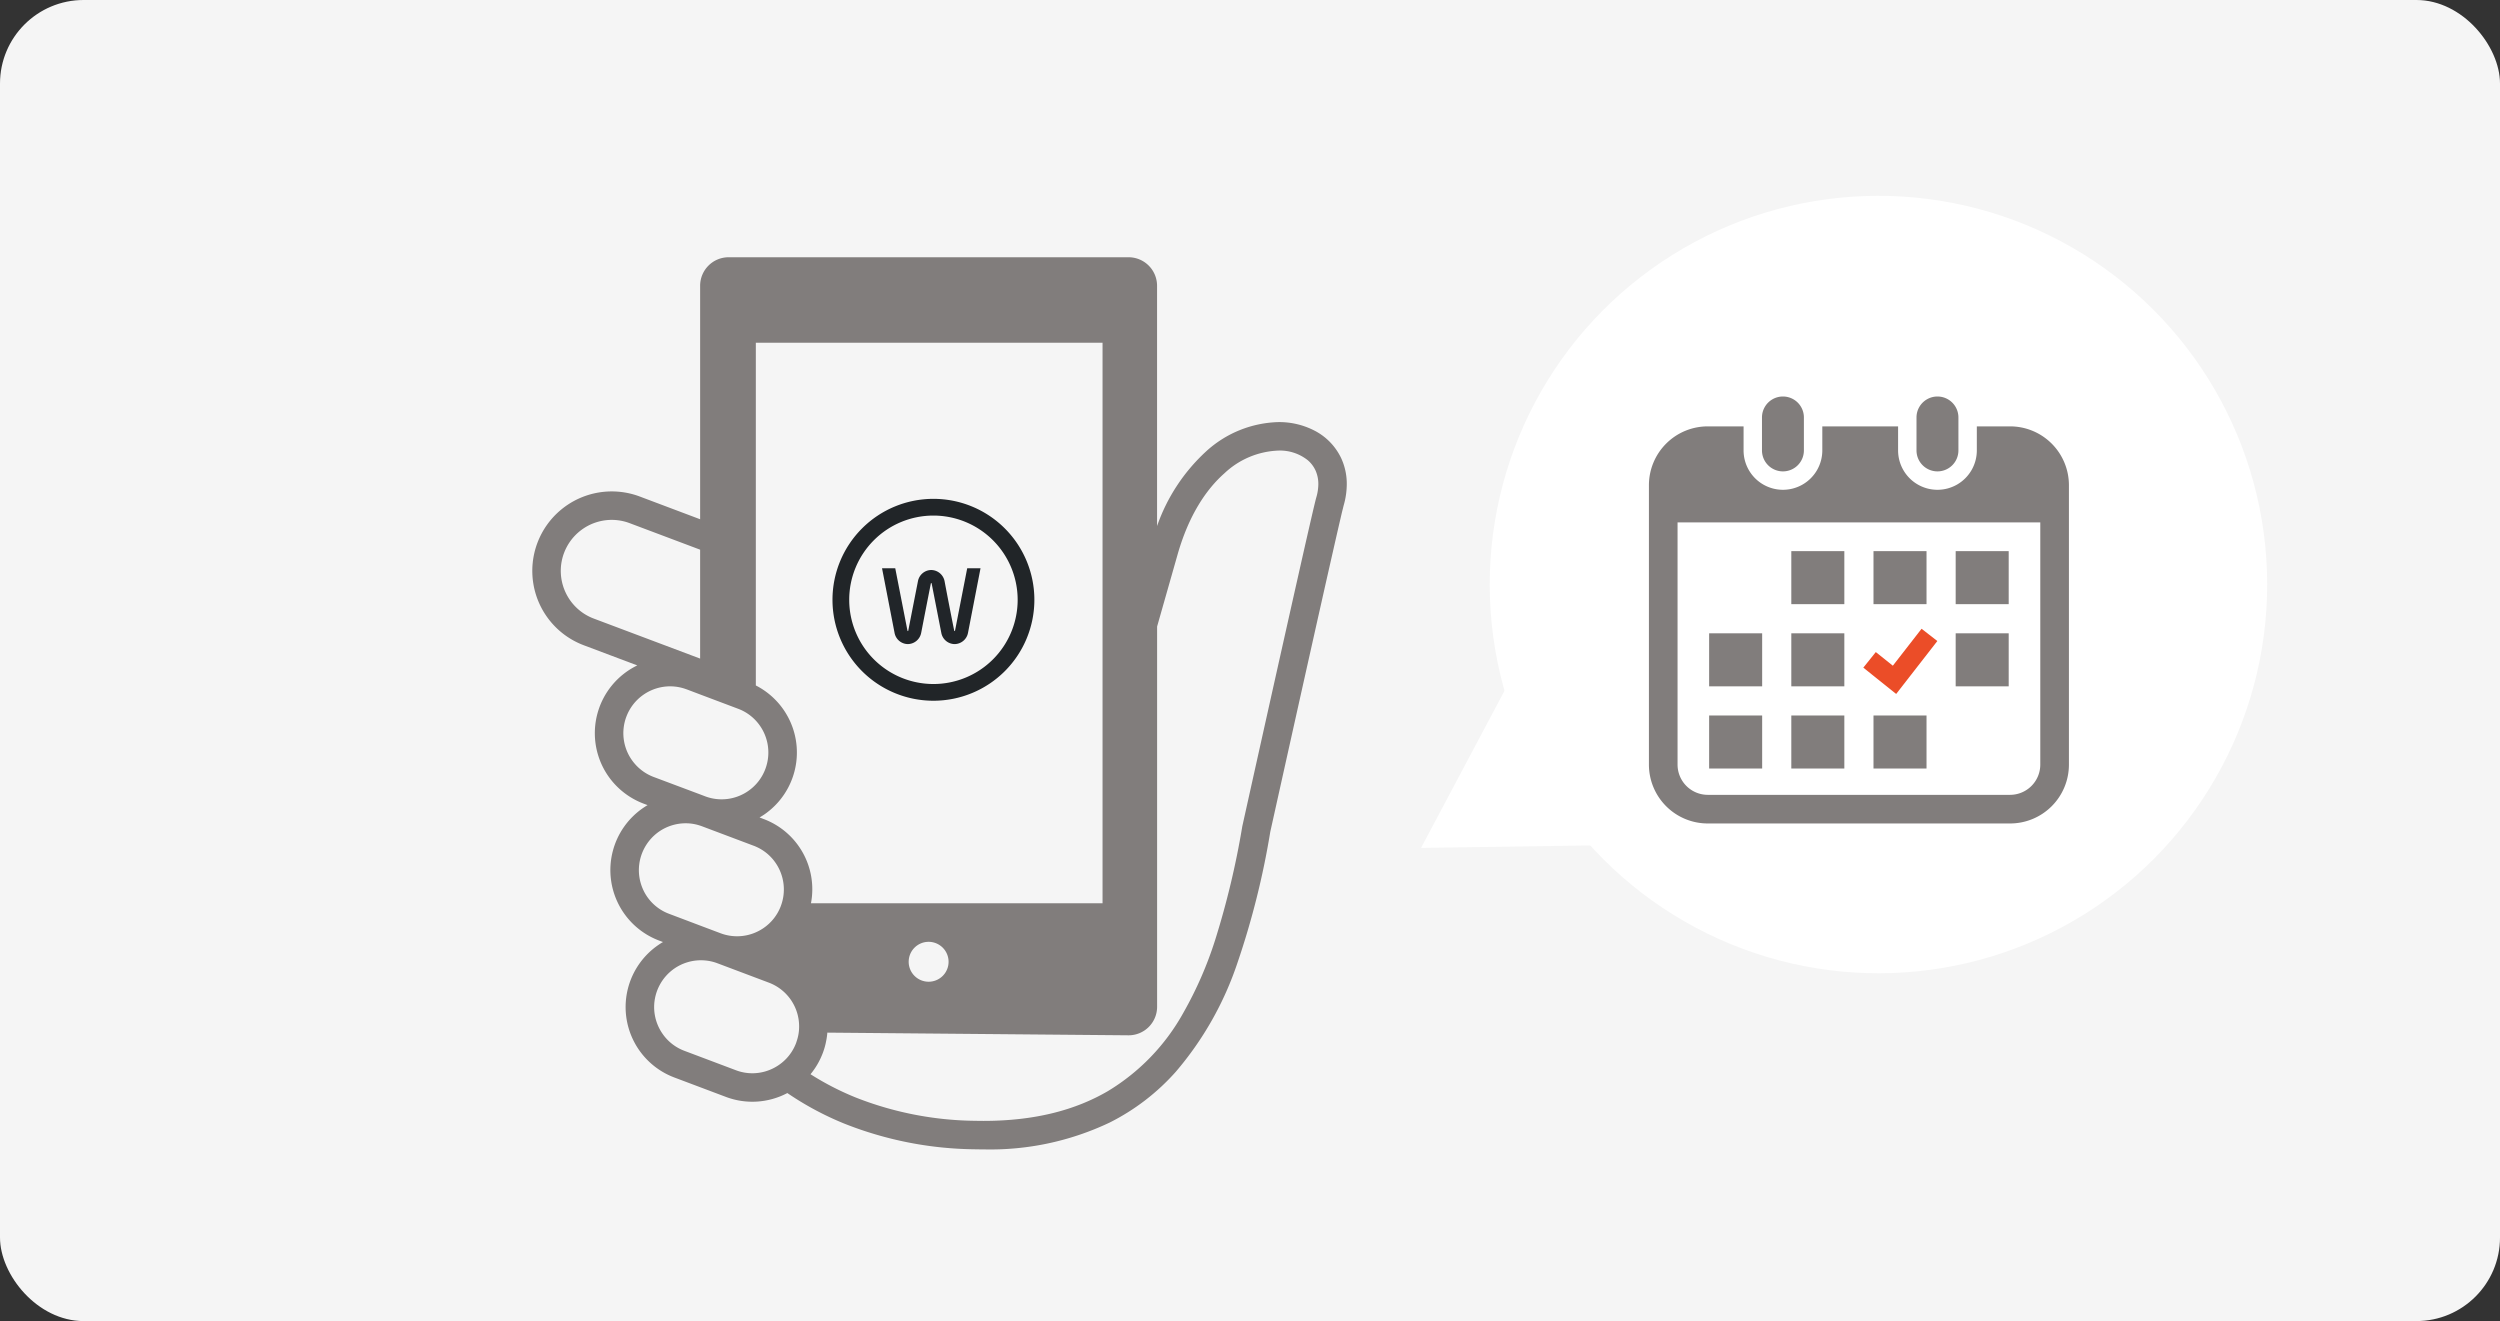 <svg xmlns="http://www.w3.org/2000/svg" width="299" height="158" viewBox="0 0 299 158"><rect x="0" y="0" width="299" height="158" fill="#333333" stroke="none"/><g transform="translate(-457 -2247)"><rect width="299" height="158" rx="10" transform="translate(457 2247)" fill="#f5f5f5"/><g transform="translate(240 -231)"><g transform="translate(-5073.88 86.996)"><g transform="translate(5354.542 2421.771)"><path d="M119.042,24.056a7.155,7.155,0,0,0-3.05-3.24,9.181,9.181,0,0,0-4.473-1.1A13.309,13.309,0,0,0,102.8,23.29a21.892,21.892,0,0,0-5.79,8.858V3.409A3.413,3.413,0,0,0,93.606,0H45.77a3.41,3.41,0,0,0-3.409,3.409V31.336l-7.218-2.719a9.5,9.5,0,1,0-6.7,17.788l6.4,2.411a9.008,9.008,0,0,0-3.515,13.172,9.05,9.05,0,0,0,4.275,3.361l.475.177c-.175.1-.349.213-.516.326a9.008,9.008,0,0,0,1.885,15.87l.473.18c-.184.1-.359.215-.532.334a9,9,0,0,0,1.9,15.869l6.149,2.316a8.952,8.952,0,0,0,7.354-.459,36.32,36.32,0,0,0,6.789,3.646,43.438,43.438,0,0,0,15.515,3.079c.388.01.77.013,1.15.013a33.256,33.256,0,0,0,15.09-3.207,26.4,26.4,0,0,0,7.908-6.068,39.092,39.092,0,0,0,7.389-13.058,96.816,96.816,0,0,0,3.915-15.628c.024-.115.149-.672.35-1.581.794-3.576,2.786-12.54,4.64-20.828.927-4.142,1.82-8.116,2.513-11.159.344-1.52.639-2.809.863-3.767.111-.478.2-.875.279-1.176s.124-.508.139-.559a9.218,9.218,0,0,0,.368-2.531A7.3,7.3,0,0,0,119.042,24.056Zm-89.4,19.158a6.061,6.061,0,0,1-2.888-2.27,6.128,6.128,0,0,1-1.06-3.435,6.107,6.107,0,0,1,2.665-5.037,6.077,6.077,0,0,1,5.579-.667l8.422,3.17V48Zm4.511,16.858a5.589,5.589,0,0,1-.614-5.127,5.6,5.6,0,0,1,5.237-3.626,5.639,5.639,0,0,1,1.969.361h.007l1.61.609L46.9,54a5.521,5.521,0,0,1,2.12,1.418,5.6,5.6,0,0,1,1.138,5.795,5.565,5.565,0,0,1-2.086,2.65,5.567,5.567,0,0,1-5.119.606l-.593-.226-5.556-2.084A5.586,5.586,0,0,1,34.154,60.072ZM36,76.448a5.643,5.643,0,0,1-.966-3.151,5.637,5.637,0,0,1,2.447-4.629,5.618,5.618,0,0,1,3.15-.97,5.345,5.345,0,0,1,1.731.282c.082.02.157.056.239.082l6.149,2.316a2.886,2.886,0,0,1,.272.111A5.492,5.492,0,0,1,51.4,72.457a5.6,5.6,0,0,1,.616,5.127c0,.006-.008.013-.008.02a5.535,5.535,0,0,1-2.079,2.634,5.586,5.586,0,0,1-5.12.614l-2.447-.922-3.7-1.4A5.552,5.552,0,0,1,36,76.448ZM53.916,93.735c-.021.075-.048.157-.074.233a5.546,5.546,0,0,1-2.085,2.65,5.605,5.605,0,0,1-3.15.978,5.539,5.539,0,0,1-1.97-.364l-6.15-2.318a5.525,5.525,0,0,1-2.652-2.087,5.6,5.6,0,0,1-.975-3.148,5.633,5.633,0,0,1,2.447-4.629,5.622,5.622,0,0,1,3.055-.968h.1a5.5,5.5,0,0,1,1.97.359l.267.1,5.88,2.216A5.586,5.586,0,0,1,54.2,92,5.313,5.313,0,0,1,53.916,93.735ZM49.956,67.188,49.467,67c.177-.1.349-.211.523-.324a9,9,0,0,0-.968-15.462V10.226H90.489V77.263H55.617a8.966,8.966,0,0,0-5.661-10.075ZM72.075,84.26a2.386,2.386,0,1,1-2.386-2.385A2.389,2.389,0,0,1,72.075,84.26Zm43.977-55.524c-.054.183-.117.44-.211.834-.346,1.446-1.057,4.56-1.929,8.435-2.618,11.616-6.7,30.02-6.7,30.02l-.008.036-.006.036a99.814,99.814,0,0,1-3.24,13.554,45.263,45.263,0,0,1-3.808,8.717,25.185,25.185,0,0,1-9.025,9.364c-3.838,2.239-8.648,3.557-14.882,3.561-.351,0-.708-.007-1.071-.013a40.022,40.022,0,0,1-14.3-2.825,33.621,33.621,0,0,1-5.309-2.744,8.924,8.924,0,0,0,1.471-2.545,8.27,8.27,0,0,0,.4-1.431,7.852,7.852,0,0,0,.141-1l36.031.321a3.411,3.411,0,0,0,3.409-3.407V44.165c.619-2.177,1.417-4.984,2.45-8.614,1.328-4.658,3.4-7.769,5.6-9.71a9.932,9.932,0,0,1,6.457-2.719,5.348,5.348,0,0,1,3.5,1.143,3.568,3.568,0,0,1,.932,1.22,3.911,3.911,0,0,1,.344,1.653A5.849,5.849,0,0,1,116.052,28.736Z" transform="translate(-22.287 0)" fill="#817d7c"/></g><g transform="translate(5390.445 2450.666)"><path d="M3.5.06A1.651,1.651,0,0,0,5.1-1.272c.228-1.176.624-3.216,1.152-5.892.012-.048.024-.072.06-.072s.036.024.048.072L7.512-1.272A1.638,1.638,0,0,0,9.1.06a1.651,1.651,0,0,0,1.6-1.332l1.5-7.74H10.608L9.156-1.572c-.012.048-.012.072-.048.072s-.048-.024-.06-.072C8.64-3.588,8.136-6.2,7.9-7.464A1.651,1.651,0,0,0,6.3-8.8,1.638,1.638,0,0,0,4.716-7.464C4.2-4.824,3.78-2.7,3.564-1.572c-.012.048-.012.072-.048.072s-.048-.024-.06-.072L2-9.012H.42l1.5,7.74A1.638,1.638,0,0,0,3.5.06Z" transform="translate(5.506 17.311)" fill="#212529"/><path d="M12.073,2A10.073,10.073,0,1,0,22.147,12.073,10.085,10.085,0,0,0,12.073,2m0-2A12.073,12.073,0,1,1,0,12.073,12.073,12.073,0,0,1,12.073,0Z" transform="translate(0 0)" fill="#212528"/></g></g><g transform="translate(-224.299 218.305)"><g transform="translate(614.299 2286.173)"><circle cx="46.5" cy="46.5" r="46.5" transform="matrix(-0.469, 0.883, -0.883, -0.469, 114.531, 24.183)" fill="#fff"/><path d="M11,0,22,20H0Z" transform="matrix(-0.469, 0.883, -0.883, -0.469, 24.935, 64.885)" fill="#fff"/></g></g></g><g transform="translate(650.036 2294.423)"><path d="M142.265,8.955a2.506,2.506,0,0,0,2.506-2.507V2.505a2.506,2.506,0,0,0-5.013,0V6.449A2.507,2.507,0,0,0,142.265,8.955Z" transform="translate(-122.061)" fill="#817d7c"/><path d="M327.556,8.955a2.506,2.506,0,0,0,2.506-2.507V2.505a2.506,2.506,0,0,0-5.013,0V6.449A2.507,2.507,0,0,0,327.556,8.955Z" transform="translate(-288.871)" fill="#817d7c"/><path d="M47.368,35.807H43.392v2.877a4.708,4.708,0,1,1-9.416,0V35.807H24.912v2.877a4.708,4.708,0,1,1-9.416,0V35.807H11.214a7.039,7.039,0,0,0-7.039,7.039V76.262A7.039,7.039,0,0,0,11.214,83.3H47.368a7.039,7.039,0,0,0,7.039-7.039V42.846A7.039,7.039,0,0,0,47.368,35.807Zm3.614,40.455a3.618,3.618,0,0,1-3.614,3.614H11.214A3.618,3.618,0,0,1,7.6,76.262V47.294H50.982Z" transform="translate(0 -32.236)" fill="#817d7c"/><rect width="6.342" height="6.342" transform="translate(21.205 38.15)" fill="#817d7c"/><rect width="6.342" height="6.342" transform="translate(21.205 28.321)" fill="#817d7c"/><rect width="6.341" height="6.342" transform="translate(11.377 38.15)" fill="#817d7c"/><rect width="6.341" height="6.342" transform="translate(11.377 28.321)" fill="#817d7c"/><rect width="6.341" height="6.341" transform="translate(40.863 18.493)" fill="#817d7c"/><rect width="6.342" height="6.341" transform="translate(31.034 18.493)" fill="#817d7c"/><path d="M270.126,279.977l-1.886-1.467-3.435,4.418-2.039-1.631-1.493,1.864,3.93,3.145Z" transform="translate(-231.456 -250.733)" fill="#eb4d28"/><rect width="6.341" height="6.342" transform="translate(40.863 28.321)" fill="#817d7c"/><rect width="6.342" height="6.342" transform="translate(31.034 38.15)" fill="#817d7c"/><rect width="6.342" height="6.341" transform="translate(21.205 18.493)" fill="#817d7c"/></g></g></svg>